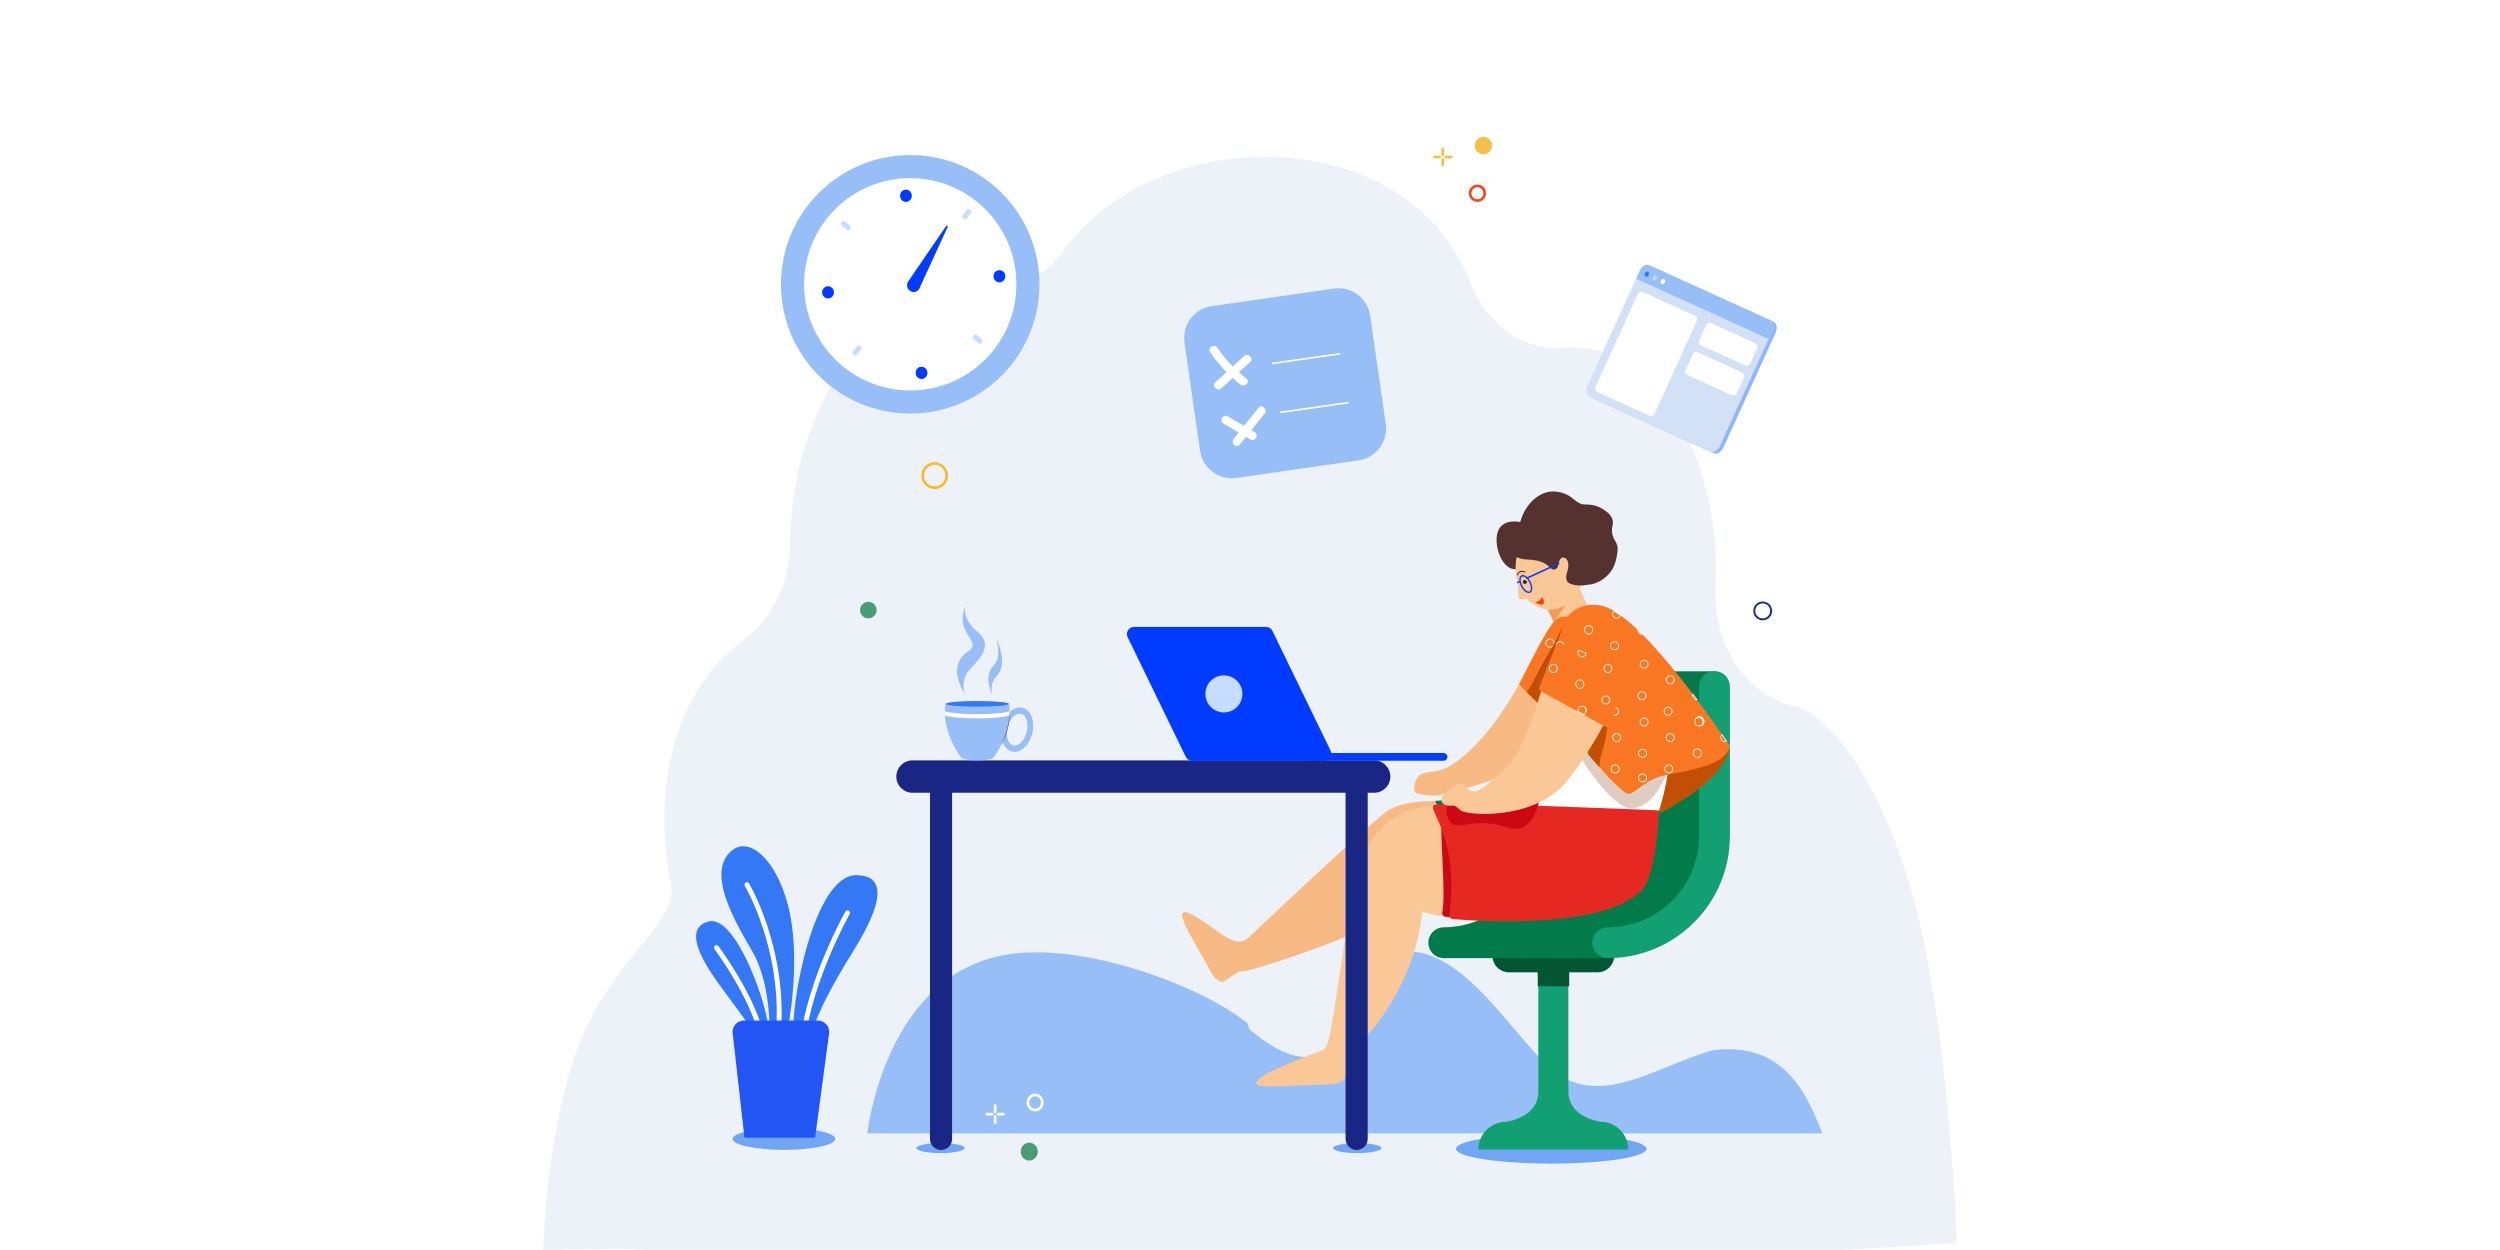 <?xml version="1.0" encoding="utf-8"?>
<!-- Generator: Adobe Illustrator 27.1.0, SVG Export Plug-In . SVG Version: 6.00 Build 0)  -->
<svg version="1.1" id="Capa_1" xmlns="http://www.w3.org/2000/svg" xmlns:xlink="http://www.w3.org/1999/xlink" x="0px" y="0px"
	 viewBox="0 0 800 400" style="enable-background:new 0 0 800 400;" xml:space="preserve">
<rect style="fill:#FFFFFF;" width="800" height="400"/>
<g id="Work_on_time" transform="translate(134.328 -56.975)">
	<g id="BG" transform="translate(0.109 83.758)">
		<g id="Group_695">
			<path id="Path_1555" style="fill:#EDF2F9;" d="M72.98,373.22h381.88l36.89-2.21c0,0-2.3-72.1-15.22-115.04
				s-30.69-55.54-36.47-56.72c-15.56-3.19-26.56-19.6-25.52-38.34c2.11-38-17.87-79.28-48.97-76.45
				c-12.49,1.14-24.15-7.36-29.47-20.85c-19.57-49.67-92.06-51.08-124.77-16.72c-1.92,2.01-3.69,4.16-5.31,6.42
				c-5.99,8.35-15.02,12.85-24.24,12.25c-31.58-2.05-62.68,31.34-63.43,81.88c-0.19,12.82-6.01,24.44-15.29,30.96
				c-15.48,10.87-30.57,37.76-22.77,77.56c2.53,12.9-20.07,24.56-30.29,53.87s-10.61,63.38-10.61,63.38S72.38,372.51,72.98,373.22z"
				/>
		</g>
		<g id="Group_696" transform="translate(303.284 1072.943)">
			<path id="Path_1556" style="fill:#98BEF7;" d="M110.5-763.65c-2.77,0.35-17.1,6.32-19.43,7.19l0,0c-0.03,0.01-0.07,0.03-0.1,0.04
				c-0.09,0.03-0.18,0.07-0.27,0.11c-13.85,5.52-20.21,4.48-25.66,2.62c-14.71-5.05-32.06-45.5-55.88-41.29
				c-10.1,1.78-9.59,22.94-15.93,27.87l0.01-0.02c-0.04,0.04-0.09,0.08-0.13,0.12c-0.91,0.71-1.79,1.44-2.63,2.18
				c-12.39,9.03-24.73-2.74-28.27-5.41c-0.26-0.21-0.53-1.89-0.8-2.09c-0.14-0.12-0.22-0.19-0.22-0.19v0.01
				c-15.52-12.22-51.1-25.06-74.9-22.02c-40.89,5.22-46.46,57.49-46.46,57.49h305.58C140.64-749.3,133.34-766.56,110.5-763.65z"/>
		</g>
	</g>
	<g id="Chair" transform="translate(1060.575 778.612)">
		<ellipse id="Ellipse_151" style="fill:#71A6F4;" cx="-698.49" cy="-354.01" rx="30.5" ry="4.72"/>
		<g id="Group_825" transform="translate(67.97 358.258)">
			<path id="Path_1725" style="fill:#129F72;" d="M-789.78-712.05h47.94c0-4.92-3.99-8.9-8.9-8.9h-0.08c0,0-10.17-1.33-10.17-9.64
				v-49.58h-9.62v49.58c0,8.31-10.17,9.64-10.17,9.64h-0.08C-785.8-720.95-789.78-716.97-789.78-712.05
				C-789.78-712.05-789.78-712.05-789.78-712.05z"/>
			<path id="Path_1726" style="fill:#129F72;" d="M-770.62-780.17v1.97l9.62,2.85v-4.83H-770.62z"/>
		</g>
		<path id="Path_1727" style="fill:#045633;" d="M-712.03-410.49h28.37c2.92,0,5.28-2.36,5.28-5.28c0,0,0,0,0,0l0,0
			c0-2.92-2.36-5.28-5.28-5.28h-28.37c-2.92,0-5.28,2.36-5.28,5.28l0,0C-717.31-412.85-714.94-410.49-712.03-410.49
			C-712.03-410.49-712.03-410.49-712.03-410.49z"/>
		<path id="Path_2341" style="fill:#045633;" d="M-692.76-412.96h-10.07v6.91h10.07V-412.96z"/>
		<g id="Group_826" transform="translate(0 0)">
			<path id="Path_1728" style="fill:#037A4A;" d="M-732.99-415.04c21.52,0,39.03-17.51,39.03-39.03v-47.81
				c0.05-2.72-2.12-4.97-4.84-5.01c-2.72-0.05-4.97,2.12-5.01,4.84c0,0.06,0,0.11,0,0.17v47.81c-0.02,16.1-13.07,29.15-29.17,29.17
				c-2.72,0.05-4.89,2.29-4.84,5.01C-737.79-417.23-735.65-415.09-732.99-415.04L-732.99-415.04z"/>
			<path id="Path_1729" style="fill:#037A4A;" d="M-698.89-506.81h52.62l-3.2,38.61l1.53,29.04l-26.25,16.71l-6.19,7.41h-52.62
				l14.3-9.07l10.67-12.09l4.27-2.61l3.55-23.47l0.24-28.21L-698.89-506.81z"/>
		</g>
		<path id="Path_1730" style="fill:#129F72;" d="M-680.37-415.04c21.52,0,39.03-17.51,39.03-39.03v-47.81
			c0.04-2.72-2.13-4.96-4.85-5.01c-2.72-0.04-4.96,2.13-5.01,4.85c0,0.05,0,0.1,0,0.15v47.81c-0.02,16.1-13.07,29.15-29.17,29.17
			c-2.72-0.05-4.97,2.12-5.01,4.84c-0.05,2.72,2.12,4.97,4.84,5.01C-680.48-415.04-680.43-415.04-680.37-415.04L-680.37-415.04z"/>
	</g>
	<g id="Boy" transform="translate(728.549 535.702)">
		<path id="Path_582" style="fill:#F7BA84;" d="M-393.27-208.67c2.21-6.67-2.69-13.6-9.61-13.7c-5.89-0.08-12.78,0.58-16.65,3.58
			c-7.66,5.95-37.92,34.57-41.54,37.9c-3.63,3.33-4.4,5.82-12.45,0c-9.64-6.97-14.91-9.82-7.7,2.81c7.21,12.64,6.37,11.96,8.5,13.28
			s4.33-3.09,7.71-3.16c3.38-0.07,50.62-15.06,63.4-27.7C-397.09-200.12-394.6-204.66-393.27-208.67z"/>
		<path id="Path_583" style="fill:#FAC896;" d="M-377.08-292.63c0,0,0.07,4.71,0.18,5.34c0.11,0.63,2.89,0.35,2.7,0
			S-377.08-292.63-377.08-292.63z"/>
		<path id="Path_2235" style="fill:#037A4A;" d="M-361.95-222.63h-11.22c-2.46,0-4.45,1.99-4.45,4.45c0,0,0,0,0,0l0,0
			c0,2.46,1.99,4.45,4.45,4.45l0,0h11.22c2.46,0,4.45-1.99,4.45-4.45l0,0l0,0C-357.5-220.64-359.49-222.63-361.95-222.63
			C-361.95-222.63-361.95-222.63-361.95-222.63z"/>
		<path id="Path_584" style="fill:#C34F04;" d="M-309.32-239.91l-18.75,6.53c-1.8,0.63-3.04,2.28-3.14,4.19l-0.55,10.74
			C-331.76-218.45-310.65-228.6-309.32-239.91z"/>
		<path id="Path_2234" style="fill:#FAC896;" d="M-363.62-298.17l-6.54,3.03c-1.2,0.56-1.73,1.98-1.17,3.18l6.33,13.67
			c0.56,1.2,1.98,1.73,3.18,1.17l6.54-3.03c1.2-0.56,1.73-1.98,1.17-3.18l-6.33-13.67C-360.99-298.2-362.41-298.73-363.62-298.17
			C-363.62-298.17-363.62-298.17-363.62-298.17z"/>
		<path id="Path_585" style="fill:#F39C55;" d="M-359.6-288.35l-6,8.65l-2.86-5.52L-359.6-288.35z"/>
		<path id="Path_586" style="fill:#55312F;" d="M-373.43-310.95c0,0-7.42-2.85-9.81,1.58s1.31,14.53,6.39,12.49
			S-373.43-310.95-373.43-310.95z"/>
		<ellipse id="Ellipse_35" style="fill:#FAC896;" cx="-366.92" cy="-297.12" rx="10.97" ry="13.49"/>
		<path id="Path_587" style="fill:#55312F;" d="M-355.46-317.29c-0.27,0.01-0.54-0.01-0.81-0.04c-1.89-0.26-3.2-2.08-4.84-2.92
			c-1.4-0.74-2.95-1.16-4.53-1.21c-4.86-0.11-8.68,4.1-10.22,8.09c-0.93,2.41-0.43,2.86-2.35,4.06c-1.92,1.2-3.73,1.77-3.46,4.33
			c0.26,2.56,3.51,5,6.91,5.24c3.05,0.21,5.87,0.38,8.04,2.8c0.45,0.5,1.2,0.61,1.77,0.25l0.02-0.01c0.34-0.21,0.57-0.56,0.63-0.96
			c0.14-0.92,0.52-2.55,1.45-2.66c1.29-0.16,2.56,1.42,1.36,5.02c-0.76,2.3,0.6,3.12,0.6,3.12s2.24,1.38,6.26,0.56
			c0.48-0.09,2.79-0.1,5.49-2.37c2.7-2.26,3.5-5.06,3.87-8.43c0.37-3.32-1.98-3.17-1.76-7.25c0.01-0.11,0.03-0.23,0.06-0.33
			c0.56-1.84,0.11-3.46-1.7-4.91c-1.97-1.57-3.93-2.35-6.55-2.38C-355.3-317.29-355.38-317.29-355.46-317.29z"/>
		<path id="Path_588" style="fill:#FAC896;" d="M-395.13-220.28c0,0-29.41-7.78-35.07,27.37s-6.76,49.12-9.11,50.04
			s-16.49,6.36-18.93,8.2c-2.44,1.84-6.94,4.27,6.91,3.45c13.84-0.81,19.05,0.65,19.12-3.96s3.36-8.22,6.64-11.94
			s16.01-18.94,17.76-40.01c-0.06,0.63,33.96,10.32,30.68-19.05C-377.89-214.28-391.68-220.77-395.13-220.28z"/>
		<path id="Path_589" style="fill:#FFFFFF;" d="M-332.25-218.45c0,0,13.87-39.6-10.29-47.7s-30.39,46.04-30.02,47.7
			S-332.25-218.45-332.25-218.45z"/>
		<path id="Path_590" style="fill:#037A4A;" d="M-402.87-220.61c-0.17-0.56-0.39-1.11-0.65-1.64c-0.04-0.07-0.02-0.15,0.04-0.19
			c0.02-0.01,0.04-0.02,0.06-0.02c1.3-0.1,6.91-0.52,8.28-0.17c1.02,0.26,1.61,1.66,1.89,2.59c0.1,0.33-0.09,0.68-0.42,0.77
			c-0.07,0.02-0.14,0.03-0.21,0.02l-7.66-0.36C-402.14-219.63-402.67-220.03-402.87-220.61z"/>
		<path id="Path_591" style="fill:#CC0913;" d="M-401.36-186.8c-0.14,0.62,0.24,1.23,0.85,1.38c0.03,0.01,0.06,0.01,0.09,0.02
			c2.62,0.41,7.74,1.13,8.11,0.58c0.5-0.75-7.54-30.98-8.97-31.18C-402.56-216.19-400-192.45-401.36-186.8z"/>
		<path id="Path_592" style="fill:#E62822;" d="M-332-219.39c0,0-69.34-3.04-71.88-1.77c-2.54,1.27,6.81,8.5,5.26,31.02
			c-0.19,1.89-0.36,3.12-0.49,3.92c-0.14,0.73,0.33,1.44,1.06,1.58c0.04,0.01,0.08,0.01,0.12,0.02c8.44,0.71,48.75,3.39,60.58-9.42
			C-332.7-199.17-332-219.39-332-219.39z"/>
		<path id="Path_593" style="fill:#CC0913;" d="M-369.74-225.18c-1.33,7.98-4,10.49-6.12,11.35c-3.6,1.47-5.8-1.74-13.59-1.49
			c-4.88,0.15-7.12,1.51-8.96,0c-1.97-1.61-1.79-5.1-1.34-7.77L-369.74-225.18z"/>
		<path id="Path_594" style="fill:#F7BA84;" d="M-376.04-261.25c0,0-10.05,20.27-23.5,28.02c-3.47,1.96-7.66,0.98-9.35,2.85
			c-1.69,1.87-1.87,5.17-0.8,5.52s6.57,1.26,8.04,0.36c1.47-0.91,32.98-4.93,39.96-24.94
			C-362.04-249.62-376.04-261.25-376.04-261.25z"/>
		<path id="Path_595" style="fill:#F97722;" d="M-354.47-278.74c0,0-7.38-4.97-10.81-1.42s-10.92,19.67-11.45,20.12
			c-0.53,0.45,9.17,9.17,9.17,9.17L-354.47-278.74z"/>
		<g id="Group_128" transform="translate(487.626 173.924)">
			<path id="Path_596" style="fill:#FFFFFF;" d="M-847.42-440.98l1.08-2.3l-0.26,0.06c-0.76,0.17-1.23,0.92-1.06,1.67
				c0.03,0.12,0.07,0.23,0.12,0.33L-847.42-440.98z M-846.81-442.88l-0.59,1.27c-0.02-0.08-0.03-0.16-0.03-0.24
				C-847.44-442.28-847.2-442.68-846.81-442.88L-846.81-442.88z"/>
			<path id="Path_597" style="fill:#FFFFFF;" d="M-854.56-426.93c0.19,0,0.38-0.04,0.56-0.11l0.04-0.02l0.77-1.63l-0.01-0.05
				c-0.03-0.1-0.07-0.2-0.12-0.29c-0.21-0.53-0.73-0.88-1.31-0.88c-0.78,0-1.41,0.63-1.41,1.42
				C-856.01-427.67-855.38-427-854.56-426.93L-854.56-426.93z M-854.15-427.26c-0.59,0.23-1.26-0.07-1.49-0.66l-0.01-0.01
				c-0.1-0.17-0.15-0.36-0.15-0.56c0-0.64,0.52-1.16,1.16-1.16c0.48,0,0.9,0.29,1.08,0.73c0.04,0.07,0.07,0.14,0.09,0.21
				L-854.15-427.26z"/>
			<path id="Path_598" style="fill:#FFFFFF;" d="M-846.95-451.34c0.78,0,1.42-0.63,1.42-1.42s-0.63-1.42-1.42-1.42
				c-0.78,0-1.42,0.63-1.42,1.42C-848.36-451.98-847.73-451.34-846.95-451.34z M-846.95-453.92c0.64,0,1.16,0.52,1.16,1.16
				c0,0.64-0.52,1.16-1.16,1.16c-0.64,0-1.16-0.52-1.16-1.16C-848.11-453.4-847.59-453.91-846.95-453.92z"/>
			<path id="Path_599" style="fill:#FFFFFF;" d="M-854.56-445.42c0.02,0,0.04,0,0.06-0.01l0.01-0.13l0.01,0.13
				c0.02,0,0.04,0.01,0.06,0.01c0.78,0,1.42-0.63,1.42-1.41s-0.63-1.42-1.41-1.42c0,0,0,0,0,0c-0.02,0-0.04,0-0.06,0.01
				c-0.05,0-0.07-0.01-0.09-0.01c-0.78,0-1.42,0.63-1.41,1.42C-855.97-446.05-855.34-445.42-854.56-445.42z M-854.43-447.99
				c0.64-0.01,1.16,0.51,1.17,1.15s-0.51,1.16-1.15,1.17l-0.07-0.01l-0.05,0.01h-0.01c-0.64,0.01-1.17-0.5-1.18-1.13
				c-0.01-0.64,0.5-1.17,1.13-1.18c0.01,0,0.02,0,0.03,0c0.04,0,0.05,0.01,0.07,0.01C-854.47-447.99-854.45-447.99-854.43-447.99
				L-854.43-447.99z"/>
			<path id="Path_600" style="fill:#FFFFFF;" d="M-855.23-435.33c0.78,0,1.41-0.63,1.42-1.42c0-0.02,0-0.04-0.01-0.06
				c0-0.05,0.01-0.07,0.01-0.09c0-0.78-0.63-1.41-1.41-1.41c-0.78,0-1.41,0.63-1.41,1.41c0,0.02,0,0.04,0,0.06c0,0.05,0,0.07,0,0.09
				C-856.64-435.96-856.01-435.33-855.23-435.33z M-855.23-438.05c0.64,0,1.16,0.52,1.16,1.16l-0.01,0.07l0.01,0.06
				c0.01,0.64-0.49,1.17-1.13,1.18c-0.64,0.01-1.17-0.49-1.18-1.13c0-0.01,0-0.01,0-0.02c0-0.04,0.01-0.05,0.01-0.07
				c0-0.02,0-0.04,0-0.06c-0.01-0.64,0.5-1.17,1.14-1.18C-855.24-438.05-855.24-438.05-855.23-438.05L-855.23-438.05z"/>
		</g>
		<path id="Path_601" style="fill:#DFCCC3;" d="M-356.64-237.48c-0.29,0.69-0.22,1.48,0.19,2.1c2.25,3.58,10.91,16.66,16.74,15.24
			c6.75-1.65,7.96-7.72,11.18-11.99C-325.45-236.23-352.82-246-356.64-237.48z"/>
		<path id="Path_602" style="fill:#F97722;" d="M-350.14-284.85c0,0-9.66-2.73-13.36,7.55c-3.7,10.28-5.82,13.96-1.31,22.08
			c4.51,8.12,11.3,21.63,21.9,30.08c2.35,1.78,4.8-2.8,10.36-4.82s21.34-2.45,23.23-9.95
			C-309.32-239.91-336.49-281.42-350.14-284.85z"/>
		<path id="Path_603" style="fill:#C34F04;" d="M-354.46-237.1c-0.79-1.04-0.79-2.48-0.01-3.52c2.11-2.8,6.5-8.73,6.6-9.69
			c0.02-0.18-0.12,0.66-0.14,0.79c-0.16,1-0.31,2-0.48,3.01c-0.33,2.02-0.48,4.07-1,6.06c-0.49,1.9-1.27,3.47-1.4,5.46
			c-0.02,0.27-0.26,1.67-0.06,1.88C-352.17-234.38-353.35-235.71-354.46-237.1z"/>
		<path id="Path_604" style="fill:#B01F1A;" d="M-362.72-278.55l-7.22,20.72c0,0-1.91-0.39-2.59-1.36
			C-373.2-260.16-363.59-275.05-362.72-278.55z"/>
		<path id="Path_605" style="fill:#C34F04;" d="M-362.72-278.55l-8.13,24.68l-3.49-3.33C-374.33-257.2-367.25-268.15-362.72-278.55z
			"/>
		<g id="Group_132" transform="translate(451.831 95.801)">
			<ellipse id="Ellipse_36" style="fill:#F97700;" cx="-822.68" cy="-389.12" rx="0.12" ry="0.12"/>
			<ellipse id="Ellipse_37" style="fill:#F97700;" cx="-822.72" cy="-388.44" rx="0.12" ry="0.12"/>
			<ellipse id="Ellipse_38" style="fill:#F97700;" cx="-823.44" cy="-388.6" rx="0.12" ry="0.12"/>
			<ellipse id="Ellipse_39" style="fill:#F97700;" cx="-823.61" cy="-387.87" rx="0.12" ry="0.12"/>
			<g id="Group_129" transform="translate(3.312 17.057)">
				<path id="Path_606" style="fill:#0C3AFB;" d="M-828.04-402.16c0.26-0.34,0.39-0.77,0.37-1.2c-0.02-0.74-0.22-1.47-0.57-2.12
					c-0.8-1.56-2.09-2.43-2.95-1.99c-0.85,0.44-0.9,2-0.1,3.55l0,0c0.33,0.67,0.8,1.25,1.39,1.7c0.57,0.41,1.13,0.51,1.56,0.29
					C-828.23-401.98-828.12-402.06-828.04-402.16z M-831.14-406.92c0.05-0.05,0.1-0.1,0.17-0.13c0.54-0.27,1.59,0.38,2.32,1.79
					c0.32,0.59,0.49,1.24,0.52,1.91c0,0.51-0.15,0.88-0.42,1.02c-0.27,0.14-0.66,0.04-1.07-0.26c-0.53-0.41-0.95-0.93-1.24-1.53l0,0
					C-831.52-405.37-831.52-406.49-831.14-406.92L-831.14-406.92z"/>
			</g>
			<g id="Group_130" transform="translate(0 24.988)">
				<path id="Path_607" style="fill:#0C3AFB;" d="M-828.29-413.27c0.07-0.11,0.04-0.25-0.07-0.32c-0.07-0.04-0.15-0.05-0.22-0.02
					l-0.61,0.28c-0.12,0.06-0.16,0.2-0.11,0.31c0.05,0.11,0.19,0.16,0.3,0.11l0.61-0.28C-828.35-413.2-828.31-413.23-828.29-413.27z
					"/>
			</g>
			<ellipse id="Ellipse_40" style="fill:#231F20;" cx="-826.76" cy="-388.29" rx="0.61" ry="0.61"/>
			<path id="Path_2231" style="fill:#0C3AFB;" d="M-816.03-394.46l-10.1,4.67c-0.12,0.05-0.17,0.19-0.11,0.31l0.02,0.05
				c0.05,0.12,0.19,0.17,0.31,0.11l10.1-4.67c0.12-0.05,0.17-0.19,0.11-0.31l-0.02-0.05C-815.77-394.47-815.91-394.52-816.03-394.46
				z"/>
			<path id="Path_608" style="fill:#F74000;" d="M-821.11-383.44c0,0-1.33,1.91-2.44,1.58
				C-823.77-381.87-819.27-379.27-821.11-383.44z"/>
			<g id="Group_131" transform="translate(0.119 11.394)">
				<path id="Path_609" style="fill:#231F20;" d="M-829.27-401.76c0.07,0,0.13-0.05,0.15-0.12c0.1-0.39,0.36-0.73,0.71-0.94
					c0.39-0.2,0.89-0.18,1.48,0.07c0.08,0.03,0.16,0,0.2-0.07c0.03-0.08,0-0.16-0.07-0.2c0,0-0.01,0-0.01,0
					c-0.68-0.28-1.27-0.3-1.74-0.06c-0.43,0.25-0.74,0.66-0.86,1.14c-0.02,0.08,0.03,0.16,0.11,0.18
					C-829.3-401.77-829.29-401.76-829.27-401.76z"/>
			</g>
		</g>
		<path id="Path_610" style="fill:#FFFFFF;" d="M-337.25-228.38c0.78,0,1.42-0.63,1.42-1.42s-0.63-1.42-1.42-1.42
			c-0.78,0-1.42,0.63-1.42,1.42C-338.67-229.01-338.03-228.38-337.25-228.38z M-337.25-230.95c0.64,0,1.16,0.52,1.16,1.16
			c0,0.64-0.52,1.16-1.16,1.16c-0.64,0-1.16-0.52-1.16-1.16C-338.41-230.43-337.89-230.95-337.25-230.95z M-346.02-231.25
			c0.78,0,1.42-0.63,1.42-1.42c0-0.78-0.63-1.42-1.42-1.42c-0.78,0-1.42,0.63-1.42,1.42C-347.44-231.88-346.8-231.25-346.02-231.25
			L-346.02-231.25z M-346.02-233.83c0.64,0,1.16,0.52,1.16,1.16s-0.52,1.16-1.16,1.16c-0.64,0-1.16-0.52-1.16-1.16
			C-347.18-233.31-346.66-233.83-346.02-233.83L-346.02-233.83z M-328.9-231.25c0.78,0,1.42-0.63,1.42-1.41
			c0-0.78-0.63-1.42-1.41-1.42s-1.42,0.63-1.42,1.41c0,0,0,0,0,0C-330.31-231.88-329.68-231.25-328.9-231.25L-328.9-231.25z
			 M-328.9-233.83c0.64,0,1.16,0.52,1.16,1.16s-0.52,1.16-1.16,1.16c-0.64,0-1.16-0.52-1.16-1.16
			C-330.05-233.31-329.53-233.82-328.9-233.83L-328.9-233.83z M-337.25-236.24c0.78,0,1.41-0.63,1.41-1.42
			c0-0.78-0.63-1.41-1.42-1.41c-0.78,0-1.41,0.63-1.41,1.42c0,0,0,0,0,0C-338.67-236.87-338.03-236.24-337.25-236.24z
			 M-337.25-238.81c0.64,0,1.16,0.52,1.16,1.16s-0.52,1.16-1.16,1.16c-0.64,0-1.16-0.52-1.16-1.16
			C-338.41-238.29-337.89-238.81-337.25-238.81L-337.25-238.81z M-319.71-236.24c0.78,0,1.41-0.63,1.42-1.41
			c0-0.15-0.03-0.29-0.07-0.43c-0.15-0.77-0.9-1.26-1.67-1.11c-0.66,0.13-1.13,0.71-1.13,1.39c0,0.15,0.03,0.3,0.08,0.44
			C-320.96-236.71-320.38-236.23-319.71-236.24L-319.71-236.24z M-319.75-238.96c0.55,0,1.03,0.39,1.14,0.94l0,0.02
			c0.04,0.12,0.06,0.24,0.06,0.36c0,0.64-0.52,1.16-1.16,1.16c-0.55,0-1.03-0.39-1.14-0.94c-0.04-0.12-0.06-0.25-0.07-0.37
			C-320.91-238.44-320.39-238.96-319.75-238.96L-319.75-238.96z M-345.54-241.29c0.78,0,1.42-0.63,1.42-1.41
			c0-0.78-0.63-1.42-1.41-1.42c-0.78,0-1.42,0.63-1.42,1.41c0,0,0,0,0,0C-346.96-241.92-346.32-241.29-345.54-241.29z
			 M-345.54-243.86c0.64,0,1.16,0.52,1.16,1.16c0,0.64-0.52,1.16-1.16,1.16c-0.64,0-1.16-0.52-1.16-1.16l0,0
			C-346.7-243.35-346.18-243.86-345.54-243.86L-345.54-243.86z M-328.41-241.29c0.78,0,1.42-0.63,1.42-1.42
			c0-0.78-0.63-1.42-1.42-1.42c-0.78,0-1.42,0.63-1.42,1.42C-329.83-241.92-329.2-241.29-328.41-241.29z M-328.41-243.86
			c0.64,0,1.16,0.52,1.16,1.16c0,0.64-0.52,1.16-1.16,1.16c-0.64,0-1.16-0.52-1.16-1.16C-329.57-243.35-329.05-243.86-328.41-243.86
			L-328.41-243.86z M-310.94-241.29c0.21,0,0.41-0.05,0.59-0.13l0.14-0.06l-0.08-0.12c-0.38-0.57-0.86-1.28-1.42-2.1l-0.09-0.12
			l-0.11,0.1c-0.28,0.27-0.44,0.64-0.44,1.02C-312.36-241.92-311.72-241.29-310.94-241.29L-310.94-241.29z M-310.6-241.6
			c-0.11,0.04-0.23,0.05-0.34,0.05c-0.64,0-1.16-0.52-1.16-1.16c0-0.27,0.09-0.52,0.26-0.73
			C-311.36-242.73-310.94-242.12-310.6-241.6L-310.6-241.6z M-336.77-246.27c0.78,0,1.42-0.63,1.42-1.41s-0.63-1.42-1.41-1.42
			s-1.42,0.63-1.42,1.41c0,0,0,0,0,0C-338.19-246.91-337.55-246.28-336.77-246.27L-336.77-246.27z M-336.77-248.85
			c0.64,0,1.16,0.52,1.16,1.16c0,0.64-0.52,1.16-1.16,1.16c-0.64,0-1.16-0.52-1.16-1.16c0,0,0,0,0,0
			C-337.93-248.33-337.41-248.85-336.77-248.85L-336.77-248.85z M-319.23-246.27c0.89,0.09,1.69-0.56,1.78-1.45
			s-0.56-1.69-1.45-1.78c-0.89-0.09-1.69,0.56-1.78,1.45c-0.02,0.22,0,0.45,0.07,0.66C-320.47-246.75-319.89-246.28-319.23-246.27
			L-319.23-246.27z M-319.27-249c0.55,0,1.03,0.39,1.14,0.94c0.04,0.12,0.06,0.25,0.07,0.37c0,0.64-0.52,1.16-1.16,1.16
			c-0.55,0-1.03-0.39-1.14-0.94c-0.04-0.12-0.06-0.25-0.07-0.37C-320.43-248.48-319.91-249-319.27-249L-319.27-249z M-346.22-249.69
			c0.78,0,1.42-0.63,1.42-1.41c0-0.78-0.63-1.42-1.41-1.42c-0.78,0-1.42,0.63-1.42,1.41c0,0,0,0,0,0
			C-347.63-250.33-347-249.69-346.22-249.69L-346.22-249.69z M-346.22-252.27c0.64,0,1.16,0.52,1.16,1.16
			c0,0.64-0.52,1.16-1.16,1.16c-0.64,0-1.16-0.52-1.16-1.16C-347.37-251.75-346.85-252.27-346.22-252.27L-346.22-252.27z
			 M-329.09-249.69c0.78,0,1.42-0.63,1.42-1.42c0-0.78-0.63-1.42-1.42-1.42c-0.78,0-1.42,0.63-1.42,1.42
			C-330.5-250.33-329.87-249.69-329.09-249.69L-329.09-249.69z M-329.09-252.27c0.64,0,1.16,0.52,1.16,1.16
			c0,0.64-0.52,1.16-1.16,1.16c-0.64,0-1.16-0.52-1.16-1.16C-330.25-251.75-329.73-252.27-329.09-252.27L-329.09-252.27z
			 M-337.44-254.68c0.78,0,1.42-0.63,1.42-1.41c0-0.78-0.63-1.42-1.41-1.42c-0.78,0-1.42,0.63-1.42,1.41c0,0,0,0,0,0
			C-338.86-255.31-338.23-254.68-337.44-254.68z M-337.44-257.25c0.64,0,1.16,0.52,1.16,1.16c0,0.64-0.52,1.16-1.16,1.16
			c-0.64,0-1.16-0.52-1.16-1.16C-338.6-256.73-338.08-257.25-337.44-257.25L-337.44-257.25z M-319.9-254.68c0.02,0,0.05,0,0.07-0.01
			l0.23-0.02l-0.11-0.19c-0.44-0.6-0.9-1.2-1.36-1.81l-0.15-0.2l-0.07,0.24c-0.05,0.14-0.07,0.28-0.07,0.42
			C-321.33-255.43-320.71-254.76-319.9-254.68L-319.9-254.68z M-321.1-256.32c0.35,0.46,0.69,0.92,1.03,1.38
			c-0.49-0.07-0.87-0.44-0.97-0.92c-0.04-0.12-0.06-0.25-0.07-0.37C-321.1-256.27-321.1-256.3-321.1-256.32L-321.1-256.32z
			 M-345.54-259.78c0.78,0,1.42-0.63,1.42-1.41c0-0.78-0.63-1.42-1.41-1.42c-0.78,0-1.42,0.63-1.42,1.41c0,0,0,0,0,0
			C-346.96-260.42-346.32-259.79-345.54-259.78L-345.54-259.78z M-345.54-262.36c0.64,0,1.16,0.52,1.16,1.16
			c0,0.64-0.52,1.16-1.16,1.16c-0.64,0-1.16-0.52-1.16-1.16C-346.7-261.84-346.18-262.36-345.54-262.36L-345.54-262.36z
			 M-328.41-259.78c0.78,0,1.41-0.63,1.41-1.42s-0.63-1.41-1.42-1.41c-0.78,0-1.41,0.63-1.41,1.42c0,0,0,0,0,0
			C-329.83-260.42-329.2-259.79-328.41-259.78L-328.41-259.78z M-328.41-262.36c0.64,0,1.16,0.52,1.16,1.16
			c0,0.64-0.52,1.16-1.16,1.16c-0.64,0-1.16-0.52-1.16-1.16C-329.57-261.84-329.05-262.36-328.41-262.36L-328.41-262.36z
			 M-336.77-264.77c0.78,0,1.42-0.63,1.42-1.41c0-0.78-0.63-1.42-1.41-1.42c-0.78,0-1.42,0.63-1.42,1.41c0,0,0,0,0,0
			C-338.19-265.4-337.55-264.77-336.77-264.77L-336.77-264.77z M-336.77-267.34c0.64,0,1.16,0.52,1.16,1.16s-0.52,1.16-1.16,1.16
			c-0.64,0-1.16-0.52-1.16-1.16c0,0,0,0,0,0C-337.93-266.82-337.41-267.34-336.77-267.34L-336.77-267.34z M-363.64-270.69
			c0.78,0,1.42-0.63,1.42-1.42c0-0.78-0.63-1.42-1.41-1.42s-1.42,0.63-1.42,1.42c0,0,0,0,0,0
			C-365.06-271.32-364.42-270.69-363.64-270.69L-363.64-270.69z M-363.64-273.27c0.64,0,1.16,0.52,1.16,1.16
			c0,0.64-0.52,1.16-1.16,1.16c-0.64,0-1.16-0.52-1.16-1.16C-364.8-272.75-364.28-273.26-363.64-273.27L-363.64-273.27z
			 M-346.22-270.69c0.78,0,1.42-0.63,1.42-1.41c0-0.78-0.63-1.42-1.41-1.42c-0.78,0-1.42,0.63-1.42,1.41c0,0,0,0,0,0
			C-347.63-271.33-347-270.69-346.22-270.69L-346.22-270.69z M-346.22-273.27c0.64,0,1.16,0.52,1.16,1.16
			c0,0.64-0.52,1.16-1.16,1.16c-0.64,0-1.16-0.52-1.16-1.16c0,0,0,0,0,0C-347.37-272.75-346.85-273.26-346.22-273.27L-346.22-273.27
			z M-354.5-275.68c0.78,0,1.41-0.63,1.41-1.42c0-0.02,0-0.04-0.01-0.06c0-0.05,0.01-0.07,0.01-0.09c0.01-0.78-0.62-1.42-1.4-1.43
			c-0.78-0.01-1.42,0.62-1.43,1.4c0,0.01,0,0.02,0,0.04c0,0.02,0,0.04,0.01,0.06c0,0.05-0.01,0.07-0.01,0.09
			C-355.91-276.31-355.28-275.68-354.5-275.68L-354.5-275.68z M-354.5-278.4c0.64,0,1.16,0.52,1.16,1.16l-0.01,0.07l0,0.06
			c0.01,0.64-0.49,1.17-1.13,1.18c-0.64,0.01-1.17-0.49-1.18-1.13c0-0.01,0-0.01,0-0.02l0.01-0.07l0-0.06
			c-0.01-0.64,0.5-1.17,1.14-1.19C-354.51-278.4-354.5-278.4-354.5-278.4L-354.5-278.4z M-337.44-275.68l0.34,0l-0.22-0.22
			c-0.44-0.44-0.88-0.87-1.31-1.28l-0.22-0.21l0,0.3C-338.86-276.31-338.22-275.68-337.44-275.68L-337.44-275.68z M-338.55-276.73
			c0.26,0.25,0.51,0.5,0.77,0.75C-338.14-276.09-338.43-276.37-338.55-276.73L-338.55-276.73z M-345.54-280.78
			c0.62,0,1.17-0.41,1.35-1.01l0.03-0.09l-0.07-0.05c-0.7-0.51-1.39-0.96-2.06-1.36l-0.08-0.05l-0.07,0.06
			c-0.6,0.5-0.68,1.39-0.18,1.99C-346.36-280.97-345.96-280.78-345.54-280.78L-345.54-280.78z M-344.47-281.78
			c-0.17,0.45-0.6,0.74-1.07,0.74c-0.64,0-1.16-0.51-1.16-1.15c0-0.31,0.13-0.62,0.35-0.83
			C-345.74-282.65-345.11-282.23-344.47-281.78L-344.47-281.78z"/>
		<path id="Path_611" style="fill:#FAC896;" d="M-347.03-257.67l-17.43-8.1c-1.2-0.56-2.63-0.04-3.18,1.16
			c-0.06,0.13-0.11,0.26-0.14,0.39c-1.93,7.18-7.46,26.23-12.99,31.11c-6.86,6.06-10.35,10.17-13.4,5.76
			c-1.77-2.01-7.87,2.69-7.44,4.8s3.33,1.6,3.33,1.6s0.92-0.35,2.68,1.46c1.76,1.81,23.74,3.39,33.93-9.05
			c7.89-9.63,13.63-21.22,15.82-25.96C-345.31-255.69-345.84-257.12-347.03-257.67z"/>
		<path id="Path_612" style="fill:#F97722;" d="M-343.88-265.15l-19.56-7.59c-0.64-0.25-1.36,0.05-1.62,0.68l-5.19,13.13
			c-0.22,0.56,0.02,1.19,0.55,1.47l20.59,11.3c0.6,0.34,1.36,0.12,1.7-0.48c0.05-0.09,0.09-0.18,0.12-0.28l4.17-16.84
			C-343-264.34-343.32-264.94-343.88-265.15z"/>
		<path id="Path_613" style="fill:#FFFFFF;" d="M-356.13-249.98l0.06-0.03c0.76-0.3,1.14-1.16,0.85-1.92
			c-0.3-0.76-1.16-1.14-1.92-0.85c-0.55,0.21-0.92,0.73-0.95,1.32c0,0.13,0.02,0.26,0.06,0.39l0.01,0.05L-356.13-249.98z
			 M-356.67-252.62c0.55,0,1.03,0.39,1.14,0.94c0.04,0.12,0.06,0.25,0.07,0.37c0,0.44-0.25,0.84-0.65,1.04l-1.68-0.92
			c-0.02-0.09-0.04-0.18-0.04-0.27C-357.83-252.1-357.31-252.62-356.67-252.62L-356.67-252.62z M-349.02-253.31
			c0.78,0,1.42-0.63,1.42-1.41c0-0.78-0.63-1.42-1.41-1.42c-0.78,0-1.42,0.63-1.42,1.41c0,0,0,0,0,0
			C-350.43-253.95-349.8-253.31-349.02-253.31L-349.02-253.31z M-349.02-255.89c0.64,0,1.16,0.52,1.16,1.16
			c0,0.64-0.52,1.16-1.16,1.16c-0.64,0-1.16-0.52-1.16-1.16c0,0,0,0,0,0C-350.18-255.37-349.66-255.88-349.02-255.89L-349.02-255.89
			z M-357.3-258.3c0.78,0,1.41-0.63,1.41-1.42c0-0.15-0.03-0.29-0.07-0.43c-0.15-0.77-0.9-1.26-1.67-1.11
			c-0.66,0.13-1.14,0.71-1.14,1.39c0,0.15,0.03,0.3,0.08,0.44C-358.55-258.77-357.97-258.3-357.3-258.3L-357.3-258.3z
			 M-357.34-261.02c0.55,0,1.03,0.39,1.14,0.94l0,0.01c0.04,0.12,0.06,0.24,0.06,0.36c0,0.64-0.52,1.16-1.16,1.16
			c-0.55,0-1.03-0.39-1.14-0.93c-0.04-0.12-0.06-0.25-0.07-0.37C-358.5-260.5-357.98-261.02-357.34-261.02L-357.34-261.02z
			 M-365.82-263.4c0.78,0,1.42-0.63,1.42-1.42s-0.63-1.42-1.42-1.42c-0.78,0-1.42,0.63-1.42,1.42
			C-367.23-264.04-366.6-263.4-365.82-263.4L-365.82-263.4z M-365.82-265.98c0.64,0,1.16,0.52,1.16,1.16c0,0.64-0.52,1.16-1.16,1.16
			c-0.64,0-1.16-0.52-1.16-1.16C-366.97-265.46-366.46-265.97-365.82-265.98L-365.82-265.98z M-348.35-263.4
			c0.78,0,1.42-0.63,1.42-1.41c0-0.78-0.63-1.42-1.41-1.42c-0.78,0-1.42,0.63-1.42,1.41c0,0,0,0,0,0
			C-349.76-264.04-349.13-263.4-348.35-263.4z M-348.35-265.98c0.64,0,1.16,0.52,1.16,1.16s-0.52,1.16-1.16,1.16
			c-0.64,0-1.16-0.52-1.16-1.16c0,0,0,0,0,0C-349.5-265.46-348.99-265.97-348.35-265.98L-348.35-265.98z M-356.63-268.39
			c0.74,0,1.36-0.58,1.41-1.32l0.01-0.09l-2.59-1l-0.06,0.09c-0.43,0.74-0.18,1.69,0.56,2.13
			C-357.1-268.47-356.87-268.4-356.63-268.39L-356.63-268.39z M-355.49-269.64c-0.09,0.63-0.68,1.07-1.31,0.98
			c-0.49-0.07-0.88-0.44-0.97-0.92c-0.04-0.12-0.06-0.25-0.07-0.37c0-0.19,0.05-0.38,0.14-0.54L-355.49-269.64z"/>
	</g>
	<g id="Desk" transform="translate(342.505 898.836)">
		<ellipse id="Ellipse_294" style="fill:#71A6F4;" cx="-42.52" cy="-474.47" rx="7.72" ry="1.6"/>
		<ellipse id="Ellipse_295" style="fill:#71A6F4;" cx="-175.85" cy="-474.47" rx="7.72" ry="1.6"/>
		<path id="Path_2338" style="fill:#192684;" d="M-37.1-598.54h-147.73c-2.86,0-5.18,2.32-5.18,5.18c0,0,0,0,0,0l0,0
			c0,2.86,2.32,5.18,5.18,5.18l0,0H-37.1c2.86,0,5.18-2.32,5.18-5.18l0,0C-31.92-596.22-34.24-598.54-37.1-598.54
			C-37.1-598.54-37.1-598.54-37.1-598.54z"/>
		<path id="Path_2337" style="fill:#192684;" d="M-42.71-593.36L-42.71-593.36c-1.96,0-3.54,1.59-3.54,3.54c0,0,0,0,0,0v112.41
			c0,1.96,1.59,3.54,3.54,3.54l0,0l0,0c1.96,0,3.54-1.59,3.54-3.54v-112.41C-39.16-591.77-40.75-593.36-42.71-593.36z"/>
		<path id="Path_2336" style="fill:#192684;" d="M-175.7-593.36L-175.7-593.36c-1.96,0-3.54,1.59-3.54,3.54c0,0,0,0,0,0v112.41
			c0,1.96,1.59,3.54,3.54,3.54l0,0l0,0c1.96,0,3.54-1.59,3.54-3.54v-112.41C-172.16-591.77-173.74-593.36-175.7-593.36z"/>
	</g>
	<g id="Clock" transform="translate(162.875 57.573)">
		<g id="Group_725" transform="translate(0 0)">
			<circle id="Ellipse_204" style="fill:#98BEF7;" cx="-5.93" cy="90.38" r="41.36"/>
			<circle id="Ellipse_205" style="fill:#FFFFFF;" cx="-5.93" cy="90.38" r="33.97"/>
			<g id="Group_724" transform="translate(79.467 70.619)">
				<g id="Group_723">
					<g id="Group_720" transform="translate(25.468 26.314)">
						<g id="Group_718" transform="translate(0 15.894)">
							<path id="Path_1621" style="fill:#C6DDFF;" d="M-130.63-39.74c-0.22,0.02-0.44-0.05-0.6-0.19l-1.49-1.29
								c-0.35-0.31-0.4-0.84-0.11-1.2c0.28-0.35,0.78-0.41,1.13-0.13c0.01,0.01,0.02,0.02,0.03,0.02l1.49,1.28
								c0.35,0.31,0.4,0.84,0.11,1.2C-130.21-39.87-130.41-39.76-130.63-39.74z"/>
							<path id="Path_1622" style="fill:#C6DDFF;" d="M-88.43-3.41c-0.22,0.02-0.44-0.05-0.6-0.19l-1.49-1.28
								c-0.35-0.31-0.4-0.84-0.11-1.2c0.28-0.35,0.78-0.41,1.14-0.13c0.01,0.01,0.02,0.02,0.03,0.02l1.49,1.28
								c0.35,0.31,0.4,0.84,0.11,1.2C-88.01-3.54-88.21-3.43-88.43-3.41z"/>
						</g>
						<g id="Group_719" transform="translate(15.381)">
							<path id="Path_1623" style="fill:#C6DDFF;" d="M-143.86,16.25c-0.22,0.02-0.44-0.05-0.6-0.19c-0.35-0.31-0.4-0.84-0.11-1.2
								l1.24-1.54c0.28-0.35,0.78-0.41,1.14-0.13c0.01,0.01,0.02,0.02,0.03,0.02c0.35,0.31,0.4,0.84,0.11,1.2l-1.24,1.54
								C-143.43,16.12-143.64,16.23-143.86,16.25z"/>
							<path id="Path_1624" style="fill:#C6DDFF;" d="M-108.7-27.36c-0.22,0.02-0.44-0.05-0.6-0.19c-0.35-0.31-0.4-0.84-0.11-1.2
								l1.24-1.54c0.28-0.35,0.78-0.41,1.13-0.13c0.01,0.01,0.02,0.02,0.03,0.03c0.35,0.31,0.4,0.84,0.11,1.2l-1.24,1.54
								C-108.28-27.49-108.48-27.38-108.7-27.36z"/>
						</g>
					</g>
					<g id="Group_721" transform="translate(105.168)">
						<ellipse id="Ellipse_206" style="fill:#013BFF;" cx="-191.94" cy="-8.57" rx="1.89" ry="1.96"/>
						<ellipse id="Ellipse_207" style="fill:#013BFF;" cx="-186.95" cy="48.1" rx="1.89" ry="1.96"/>
					</g>
					<g id="Group_722" transform="translate(0 108.674)">
						<path id="Path_1625" style="fill:#013BFF;" d="M-111.87-88.28c1.05-0.08,1.97,0.7,2.06,1.76c0,0,0,0.01,0,0.01
							c0.11,1.06-0.66,2.01-1.71,2.12c-1.05,0.08-1.97-0.7-2.06-1.76c0,0,0-0.01,0-0.01C-113.69-87.21-112.93-88.16-111.87-88.28z"
							/>
						<path id="Path_1626" style="fill:#013BFF;" d="M-57.03-93.44c1.05-0.08,1.97,0.7,2.05,1.76c0,0,0,0.01,0,0.01
							c0.11,1.06-0.66,2.01-1.71,2.13c-1.05,0.08-1.97-0.7-2.06-1.76c0,0,0-0.01,0-0.01C-58.86-92.37-58.09-93.32-57.03-93.44z"/>
					</g>
				</g>
				<path id="Path_1627" style="fill:#013BFF;" d="M-73.9,1.1l-12.02,17.56c-0.39,0.49-0.56,1.13-0.46,1.75
					c0.17,1.17,1.26,1.97,2.42,1.8c0.01,0,0.02,0,0.03-0.01c0.86-0.16,1.54-0.83,1.72-1.69l8.8-19.12c0.07-0.14,0.01-0.32-0.13-0.39
					C-73.66,0.95-73.82,0.99-73.9,1.1z"/>
			</g>
		</g>
	</g>
	<g id="Cup" transform="translate(408.054 684.1)">
		<path id="Path_1676" style="fill:#98BEF7;" d="M-217.72-386.52c-0.19,0-0.39-0.02-0.58-0.05c-2.19-0.37-3.72-2.8-3.72-5.89
			c0-3.91,2.43-8.26,5.91-8.26c1.37,0,2.56,0.69,3.35,1.94c1.18,1.88,1.32,4.84,0.35,7.52l0,0
			C-213.45-388.41-215.61-386.52-217.72-386.52z M-216.11-398.73c-2.3,0-4.08,3.37-4.08,6.27c0,2.06,0.91,3.71,2.17,3.93
			c1.2,0.2,2.98-0.94,3.89-3.46l0,0c0.75-2.06,0.68-4.34-0.16-5.67C-214.65-398.33-215.35-398.74-216.11-398.73L-216.11-398.73z"/>
		<path id="Path_1677" style="fill:#98BEF7;" d="M-219.54-401.89c-0.11-0.48-4.66-0.86-10.11-0.86s-10,0.38-10.11,0.86
			c-0.16,0.05-0.76,4.33,0.67,8.61c1.11,4.28,4.25,8.56,4.26,8.61c0.4,0.48,2.73,0.86,5.18,0.86s4.78-0.38,5.18-0.86
			c0.01-0.05,3.15-4.33,4.26-8.61C-218.79-397.56-219.39-401.84-219.54-401.89z"/>
		<path id="Path_1678" style="fill:#FFFFFF;" d="M-240.03-399.54c-0.01,0.46,0.02,0.92,0.09,1.37c1.36,0.53,5.72,0.94,10.28,0.94
			s8.92-0.4,10.28-0.94c0.07-0.45,0.1-0.91,0.09-1.37c-1.25,0.55-5.7,0.98-10.37,0.98S-238.78-398.99-240.03-399.54z"/>
		<path id="Path_1679" style="fill:#3478F6;" d="M-219.54-401.89c0.11,0.49-4.44,0.9-10.11,0.9c-5.68,0-10.22-0.41-10.11-0.9
			c0.11-0.49,4.66-0.89,10.11-0.89C-224.21-402.77-219.66-402.38-219.54-401.89z"/>
		<g id="Group_778" transform="translate(75.472 149.103)">
			<path id="Path_1680" style="fill:#401A4C;" d="M-294.76-548.46c0.03,0.59,0.02,1.18-0.03,1.77c-0.02,0.27-0.05,0.55-0.08,0.86
				c-0.04,0.3-0.07,0.62-0.14,0.95l-0.09,0.5l-0.11,0.51c-0.07,0.34-0.16,0.69-0.25,1.03c-0.09,0.34-0.2,0.68-0.3,1.02
				c-0.11,0.33-0.23,0.66-0.34,0.97s-0.24,0.61-0.36,0.89s-0.24,0.54-0.35,0.78c-0.11,0.24-0.21,0.46-0.32,0.65l-0.27,0.49
				l-0.23,0.43l0.21-0.44l0.24-0.5c0.1-0.19,0.18-0.42,0.29-0.66c0.1-0.24,0.23-0.5,0.33-0.79c0.11-0.28,0.23-0.58,0.34-0.89
				c0.11-0.31,0.22-0.64,0.33-0.97c0.09-0.33,0.21-0.67,0.29-1.01s0.19-0.68,0.26-1.02c0.04-0.17,0.08-0.34,0.11-0.5l0.09-0.5
				c0.12-0.65,0.21-1.26,0.27-1.79c0.03-0.26,0.05-0.51,0.07-0.72c0.02-0.21,0.03-0.4,0.03-0.56
				C-294.75-548.29-294.76-548.46-294.76-548.46z"/>
		</g>
		<path id="Path_1681" style="fill:#98BEF7;" d="M-233.5-404.94c0,0-6.41-8.68,0.79-13.65c5.5-3.4-5.6-6,0-16.1
			c0-0.13-3.42,4.19,3.05,9.64c4.69,3.95,1.95,7.59-2.01,11.7C-235.62-409.25-233.5-404.94-233.5-404.94z"/>
		<path id="Path_1682" style="fill:#98BEF7;" d="M-224.13-403.41c0,0-4.3-6.78-0.26-10.81c2.51-2.75,1.06-7.56,0.86-8.33
			s3.93,7.63,0.33,11.46S-224.13-403.41-224.13-403.41z"/>
	</g>
	<g id="Laptop" transform="translate(653.948 718.645)">
		<path id="Path_1755" style="fill:#013BFF;" d="M-406.82-418.19h42.32c1.26-0.02,2.26-1.06,2.24-2.31
			c-0.01-0.34-0.09-0.67-0.24-0.98l-18.6-38.3c-0.37-0.77-1.15-1.26-2-1.27h-42.32c-1.26,0.02-2.26,1.06-2.24,2.31
			c0.01,0.34,0.09,0.67,0.24,0.98l18.6,38.3C-408.45-418.69-407.67-418.2-406.82-418.19z"/>
		<path id="Path_2339" style="fill:#013BFF;" d="M-326.33-420.7h-43.64c-0.68,0-1.23,0.55-1.23,1.23c0,0,0,0,0,0l0,0
			c0,0.68,0.55,1.23,1.23,1.23l0,0h43.64c0.68,0,1.23-0.55,1.23-1.23c0,0,0,0,0,0l0,0C-325.1-420.15-325.65-420.7-326.33-420.7
			C-326.33-420.7-326.33-420.7-326.33-420.7z"/>
		<circle id="Ellipse_219" style="fill:#C6DDFF;" cx="-396.63" cy="-439.62" r="5.93"/>
	</g>
	<g id="Plant" transform="translate(72.096 1014.792)">
		<ellipse id="Ellipse_71" style="fill:#71A6F4;" cx="44.44" cy="-593.36" rx="16.45" ry="3.5"/>
		<g id="Group_280" transform="translate(0)">
			<g id="Group_274" transform="translate(34.246)">
				<path id="Path_842" style="fill:#3478F6;" d="M11.46-628.84c0,0-0.73,0.71-2.21,0.82c-0.52,0.04-1.05,0-1.56-0.1
					c-0.74-0.14-1.46-0.38-2.14-0.72c0,0,0.34-14.63-5.57-24.71c-5.92-10.08-13.75-24-7.48-31.13s16.36,2.78,19.66,19.49
					C15.46-648.48,11.46-628.84,11.46-628.84z"/>
			</g>
			<g id="Group_275" transform="translate(65.393 48.448)">
				<path id="Path_843" style="fill:#FFFFFF;" d="M-21.9-676.46c-0.52,0.04-1.05,0-1.56-0.1c1.9-25.97-9.89-46.03-10.01-46.23
					c-0.22-0.37-0.11-0.85,0.26-1.07c0,0,0,0,0,0c0.37-0.22,0.85-0.1,1.08,0.27C-32.01-723.4-19.97-702.95-21.9-676.46z"/>
			</g>
			<g id="Group_276" transform="translate(131.246 39.084)">
				<path id="Path_844" style="fill:#3478F6;" d="M-65.25-691.53c-13.84,22.38-12.89,27.55-12.89,27.55l-1.82-0.32l-1.55-0.27
					l-2.2-0.39c-1.23-9.93,6.4-51.88,19.99-51.88C-49.88-716.84-60.54-699.15-65.25-691.53z"/>
			</g>
			<g id="Group_277" transform="translate(141.087 86.635)">
				<path id="Path_845" style="fill:#FFFFFF;" d="M-75.62-751.96c-0.13,0.22-11.72,20.9-14.18,40.1l-1.55-0.27
					c2.53-19.52,14.23-40.38,14.36-40.6c0.22-0.38,0.69-0.51,1.07-0.29C-75.54-752.81-75.41-752.33-75.62-751.96z"/>
			</g>
			<g id="Group_278" transform="translate(0 101.062)">
				<path id="Path_846" style="fill:#3478F6;" d="M39.66-727.91l-1.59,0.43l-1.52,0.41l-0.91,0.25c0.06-0.2-0.64-1.91-10.37-14.92
					c-4.02-5.38-14.74-19.84-4.91-22.27C29.36-766.24,39.92-735.41,39.66-727.91z"/>
			</g>
			<g id="Group_279" transform="translate(24.267 133.634)">
				<path id="Path_847" style="fill:#FFFFFF;" d="M13.8-760.06l-1.52,0.41c-2.81-12.54-14.21-27.92-14.33-28.09
					c-0.26-0.35-0.18-0.84,0.16-1.1c0.35-0.26,0.84-0.19,1.1,0.16C-0.29-787.99,10.91-772.88,13.8-760.06z"/>
			</g>
			<path id="Path_848" style="fill:#2355F5;" d="M54.41-593.75h-22.6l-3.82-33.82c0-2.03,1.65-3.68,3.68-3.68h23.59
				c2.03,0,3.68,1.65,3.68,3.68L54.41-593.75z"/>
		</g>
	</g>
	<g id="element" transform="translate(293.589 56.975)">
		<path id="Path_1904" style="fill:#192684;" d="M136.15,198.5c0.28,0,0.55-0.04,0.81-0.11c1.6-0.45,2.54-2.11,2.09-3.71
			c-0.21-0.77-0.72-1.42-1.42-1.81c-0.7-0.39-1.52-0.49-2.29-0.28c-1.6,0.45-2.54,2.11-2.09,3.71c0.21,0.77,0.72,1.42,1.42,1.81
			C135.13,198.36,135.63,198.5,136.15,198.5z M136.16,193.08c0.41,0,0.82,0.11,1.17,0.31c0.56,0.31,0.96,0.83,1.13,1.45l0,0
			c0.35,1.28-0.39,2.6-1.67,2.96c-0.61,0.17-1.27,0.09-1.82-0.22c-0.56-0.31-0.96-0.83-1.13-1.45c-0.35-1.28,0.39-2.6,1.67-2.96
			C135.72,193.11,135.94,193.08,136.16,193.08L136.16,193.08z"/>
		<g id="Group_936" transform="translate(773.685)">
			<g id="Group_926" transform="translate(48.27 64.31)">
				<path id="Path_1905" style="fill:#EF4923;" d="M-777.09,0.3c1.53,0,2.77-1.24,2.78-2.78c0-1.53-1.24-2.77-2.78-2.78
					c-1.53,0-2.77,1.24-2.78,2.78C-779.86-0.95-778.62,0.3-777.09,0.3z M-777.09-4.38c1.05,0,1.9,0.85,1.91,1.91
					c0,1.05-0.85,1.9-1.91,1.91c-1.05,0-1.9-0.85-1.91-1.91C-778.99-3.53-778.14-4.38-777.09-4.38L-777.09-4.38z"/>
			</g>
			<g id="Group_927" transform="translate(56.31)">
				<path id="Path_1906" style="fill:#F3C04C;" d="M-783.22,49.37c1.53,0,2.78-1.24,2.78-2.78c0-1.53-1.24-2.78-2.78-2.78
					c-1.53,0-2.77,1.24-2.78,2.78C-786,48.12-784.75,49.37-783.22,49.37z"/>
			</g>
			<g id="Group_935" transform="translate(0 14.126)">
				<g id="Group_930" transform="translate(11.376)">
					<g id="Group_928">
						<path id="Path_1907" style="fill:#F3C04C;" d="M-751.28,35.83c0.24,0,0.44-0.19,0.44-0.44c0,0,0,0,0,0v-1.92
							c0-0.24-0.19-0.44-0.44-0.44c0,0,0,0,0,0c-0.24,0-0.44,0.19-0.44,0.44c0,0,0,0,0,0v1.92
							C-751.71,35.63-751.52,35.83-751.28,35.83C-751.28,35.83-751.28,35.83-751.28,35.83z"/>
					</g>
					<g id="Group_929" transform="translate(0 14.183)">
						<path id="Path_1908" style="fill:#F3C04C;" d="M-751.28,25.01c0.24,0,0.44-0.2,0.44-0.44v-1.92c0-0.24-0.19-0.44-0.44-0.44
							c-0.24,0-0.44,0.19-0.44,0.43c0,0,0,0,0,0v1.92C-751.71,24.81-751.52,25.01-751.28,25.01z"/>
					</g>
				</g>
				<g id="Group_934" transform="translate(0 11.143)">
					<g id="Group_932">
						<g id="Group_931">
							<path id="Path_1909" style="fill:#F3C04C;" d="M-742.6,25.41h1.73c0.24,0,0.44-0.19,0.44-0.44c0,0,0,0,0,0
								c0-0.24-0.19-0.44-0.44-0.44l0,0h-1.73c-0.24,0-0.44,0.2-0.44,0.44l0,0C-743.03,25.21-742.84,25.41-742.6,25.41
								C-742.6,25.41-742.6,25.41-742.6,25.41z"/>
						</g>
					</g>
					<g id="Group_933" transform="translate(15.471)">
						<path id="Path_1910" style="fill:#F3C04C;" d="M-754.4,25.41h1.73c0.24,0,0.44-0.19,0.44-0.44c0-0.24-0.2-0.44-0.44-0.44
							h-1.73c-0.24,0-0.44,0.2-0.44,0.44C-754.84,25.21-754.64,25.41-754.4,25.41z"/>
					</g>
				</g>
			</g>
		</g>
		<g id="Group_947" transform="translate(169.427 1291.727)">
			<g id="Group_937" transform="translate(47.491 66.33)">
				<path id="Path_1911" style="fill:#499D75;" d="M-315.47-986.68c1.51,0,2.73-1.28,2.73-2.86c0-1.58-1.23-2.86-2.73-2.86
					c-1.51,0-2.73,1.28-2.73,2.86S-316.98-986.68-315.47-986.68z"/>
			</g>
			<g id="Group_938" transform="translate(55.402)">
				<path id="Path_1912" style="fill:#FFFFFF;" d="M-321.51-936.07c1.51,0,2.73-1.28,2.73-2.86c0-1.58-1.23-2.86-2.73-2.86
					s-2.73,1.28-2.73,2.86C-324.24-937.36-323.02-936.07-321.51-936.07z M-321.51-940.9c1.06,0.03,1.9,0.91,1.87,1.97
					c0.02,1.06-0.82,1.94-1.87,1.97c-1.06-0.03-1.9-0.91-1.87-1.97C-323.41-940-322.57-940.88-321.51-940.9z"/>
			</g>
			<g id="Group_946" transform="translate(0 14.571)">
				<g id="Group_941" transform="translate(11.191)">
					<g id="Group_939">
						<path id="Path_1913" style="fill:#FFFFFF;" d="M-290.08-950.04c0.24-0.01,0.43-0.21,0.43-0.45c0,0,0,0,0,0v-1.98
							c0.01-0.24-0.19-0.44-0.43-0.45c-0.24,0.01-0.43,0.21-0.43,0.45v1.98C-290.51-950.25-290.32-950.05-290.08-950.04
							C-290.08-950.04-290.08-950.04-290.08-950.04z"/>
					</g>
					<g id="Group_940" transform="translate(0 14.628)">
						<path id="Path_1914" style="fill:#FFFFFF;" d="M-290.08-961.2c0.24-0.01,0.43-0.21,0.43-0.45c0,0,0,0,0,0v-1.98
							c0.01-0.24-0.18-0.44-0.43-0.45c0,0,0,0,0,0c-0.24,0.01-0.43,0.21-0.43,0.45c0,0,0,0,0,0v1.98
							C-290.51-961.41-290.32-961.21-290.08-961.2C-290.08-961.2-290.08-961.2-290.08-961.2z"/>
					</g>
				</g>
				<g id="Group_945" transform="translate(0 11.493)">
					<g id="Group_943">
						<g id="Group_942">
							<path id="Path_1915" style="fill:#FFFFFF;" d="M-281.54-960.79h1.7c0.24-0.01,0.43-0.21,0.43-0.45
								c0.01-0.24-0.19-0.44-0.43-0.45h-1.7c-0.24,0.01-0.43,0.21-0.43,0.45c0,0,0,0,0,0C-281.98-961-281.78-960.8-281.54-960.79
								C-281.54-960.79-281.54-960.79-281.54-960.79z"/>
						</g>
					</g>
					<g id="Group_944" transform="translate(15.221)">
						<path id="Path_1916" style="fill:#FFFFFF;" d="M-293.15-960.79h1.7c0.24-0.01,0.43-0.21,0.43-0.45
							c0.01-0.24-0.19-0.44-0.43-0.45h-1.7c-0.24,0.01-0.43,0.21-0.43,0.45C-293.59-961-293.4-960.8-293.15-960.79z"/>
					</g>
				</g>
			</g>
		</g>
		<path id="Path_1917" style="fill:#F8B91E;" d="M-128.82,156.46c1.93,0,3.63-1.3,4.13-3.17c0.6-2.28-0.75-4.62-3.03-5.23
			c-2.28-0.6-4.62,0.75-5.23,3.03l0,0c-0.6,2.28,0.75,4.62,3.03,5.23C-129.56,156.41-129.19,156.46-128.82,156.46z M-128.82,148.73
			c0.3,0,0.6,0.04,0.89,0.12c1.84,0.49,2.94,2.38,2.45,4.23c-0.49,1.84-2.38,2.94-4.23,2.45c-1.84-0.49-2.94-2.38-2.45-4.23
			C-131.75,149.78-130.39,148.73-128.82,148.73z"/>
		<path id="Path_1918" style="fill:#499D75;" d="M-150.04,197.87c0.46,0,0.92-0.12,1.32-0.36c0.61-0.35,1.05-0.93,1.23-1.61
			c0.18-0.68,0.09-1.4-0.27-2.01c-0.35-0.61-0.93-1.05-1.61-1.23c-0.68-0.18-1.4-0.09-2.01,0.27c-0.61,0.35-1.05,0.93-1.23,1.61l0,0
			c-0.18,0.68-0.09,1.4,0.27,2.01c0.35,0.61,0.93,1.05,1.61,1.23C-150.5,197.84-150.27,197.87-150.04,197.87z"/>
	</g>
	<g id="Message" transform="translate(725.482 255.571)">
		<path id="Path_2294" style="fill:#98BEF7;" d="M-472.08-100.62l39.1-5.63c5.61-0.81,10.82,3.08,11.62,8.7l0,0l4.99,34.64
			c0.81,5.61-3.08,10.82-8.7,11.62l0,0l-39.1,5.63c-5.61,0.81-10.82-3.08-11.62-8.7c0,0,0,0,0,0l-4.99-34.64
			C-481.58-94.61-477.69-99.81-472.08-100.62C-472.08-100.62-472.08-100.62-472.08-100.62z"/>
		<path id="Path_2293" style="fill:#FFFFFF;" d="M-452.82-82.54l21.86-3.13l0.08,0.53l-21.86,3.13L-452.82-82.54z"/>
		<path id="Path_2292" style="fill:#FFFFFF;" d="M-450.16-66.9l21.86-3.13l0.08,0.53l-21.86,3.13L-450.16-66.9z"/>
		<path id="Path_1450" style="fill:#FFFFFF;" d="M-472.57-85.94c2.66,3.96,5.93,7.46,9.69,10.39c1.36,1.05,3.28-0.84,1.91-1.91
			c-3.59-2.77-6.72-6.09-9.27-9.85C-471.21-88.73-473.54-87.38-472.57-85.94L-472.57-85.94z"/>
		<path id="Path_1451" style="fill:#FFFFFF;" d="M-468.98-74.36l9.21-8.39c1.29-1.17-0.63-3.08-1.91-1.91l-9.21,8.39
			C-472.17-75.09-470.26-73.19-468.98-74.36L-468.98-74.36z"/>
		<path id="Path_1452" style="fill:#FFFFFF;" d="M-468.29-63.03l8.62,5.05c1.5,0.88,2.86-1.45,1.36-2.33l-8.62-5.05
			C-468.43-66.24-469.79-63.91-468.29-63.03L-468.29-63.03z"/>
		<path id="Path_1453" style="fill:#FFFFFF;" d="M-463.13-56.3l7.98-9.91c1.08-1.34-0.82-3.26-1.91-1.91l-7.98,9.91
			C-466.12-56.87-464.22-54.95-463.13-56.3L-463.13-56.3z"/>
	</g>
	<g id="Browser" transform="matrix(0.777, 0.629, -0.629, 0.777, 1383.942, 190.472)">
		<g id="Group_650" transform="translate(4.911 0)">
			<g id="Group_649" transform="translate(0)">
				<g id="Group_648">
					<path id="Path_1483" style="opacity:0.55;fill:#3478F6;enable-background:new    ;" d="M-751.7,619.39l-41.18,10.68
						c-1.09,0.28-2.32-0.79-2.73-2.4l-10.09-38.91c-0.42-1.61,0.13-3.15,1.22-3.43l41.18-10.68c1.09-0.28,2.32,0.79,2.73,2.4
						l10.09,38.91C-750.06,617.58-750.61,619.11-751.7,619.39z"/>
				</g>
			</g>
		</g>
		<g id="Group_653" transform="translate(0 1.273)">
			<g id="Group_652" transform="translate(0 0)">
				<g id="Group_651">
					<path id="Path_1484" style="fill:#D2E1F6;" d="M-747.95,618.42l-41.18,10.68c-1.09,0.28-2.32-0.79-2.73-2.4l-10.09-38.91
						c-0.42-1.61,0.13-3.15,1.22-3.43l41.18-10.68c1.09-0.28,2.32,0.79,2.73,2.4l10.09,38.91
						C-746.31,616.61-746.86,618.14-747.95,618.42z"/>
				</g>
			</g>
		</g>
		<path id="Path_1485" style="fill:#98BEF7;" d="M-759.55,574.96l-41.18,10.68c-1.09,0.28-1.64,1.82-1.22,3.43l0.66,2.55l45.14-11.7
			l-0.66-2.55C-757.24,575.75-758.46,574.67-759.55,574.96z"/>
		<path id="Path_1486" style="fill:#3478F6;" d="M-798.85,588.17c0.12,0.46-0.08,0.92-0.46,1.02s-0.77-0.2-0.89-0.67
			c-0.12-0.46,0.08-0.92,0.46-1.02S-798.97,587.7-798.85,588.17z"/>
		<path id="Path_1487" style="fill:#BDDCF9;" d="M-796.1,587.46c0.12,0.46-0.08,0.92-0.46,1.02s-0.77-0.2-0.89-0.67
			c-0.12-0.46,0.08-0.92,0.46-1.02C-796.62,586.69-796.22,586.99-796.1,587.46z"/>
		<path id="Path_1488" style="fill:#FFFFFF;" d="M-793.36,586.75c0.12,0.46-0.08,0.92-0.46,1.02s-0.77-0.2-0.89-0.67
			c-0.12-0.46,0.08-0.92,0.46-1.02S-793.48,586.28-793.36,586.75z"/>
		<path id="Path_2319" style="fill:#FFFFFF;" d="M-796.95,593.6l17.84-4.63c0.63-0.16,1.27,0.21,1.43,0.84l8.23,31.76
			c0.16,0.63-0.21,1.27-0.84,1.43l0,0l-17.84,4.63c-0.63,0.16-1.27-0.21-1.43-0.84c0,0,0,0,0,0l-8.23-31.76
			C-797.95,594.4-797.57,593.76-796.95,593.6C-796.95,593.6-796.95,593.6-796.95,593.6z"/>
		<path id="Path_2318" style="fill:#FFFFFF;" d="M-773.69,587.57l15.12-3.92c0.63-0.16,1.27,0.21,1.43,0.84l1.37,5.29
			c0.16,0.63-0.21,1.27-0.84,1.43l-15.12,3.92c-0.63,0.16-1.27-0.21-1.43-0.84l-1.37-5.29
			C-774.7,588.37-774.32,587.73-773.69,587.57C-773.69,587.57-773.69,587.57-773.69,587.57z"/>
		<path id="Path_2317" style="fill:#FFFFFF;" d="M-771.12,597.5l15.12-3.92c0.63-0.16,1.27,0.21,1.43,0.84l1.42,5.48
			c0.16,0.63-0.21,1.27-0.84,1.43l0,0l-15.12,3.92c-0.63,0.16-1.27-0.21-1.43-0.84c0,0,0,0,0,0l-1.42-5.48
			C-772.12,598.3-771.75,597.66-771.12,597.5C-771.12,597.5-771.12,597.5-771.12,597.5z"/>
	</g>
</g>
</svg>

